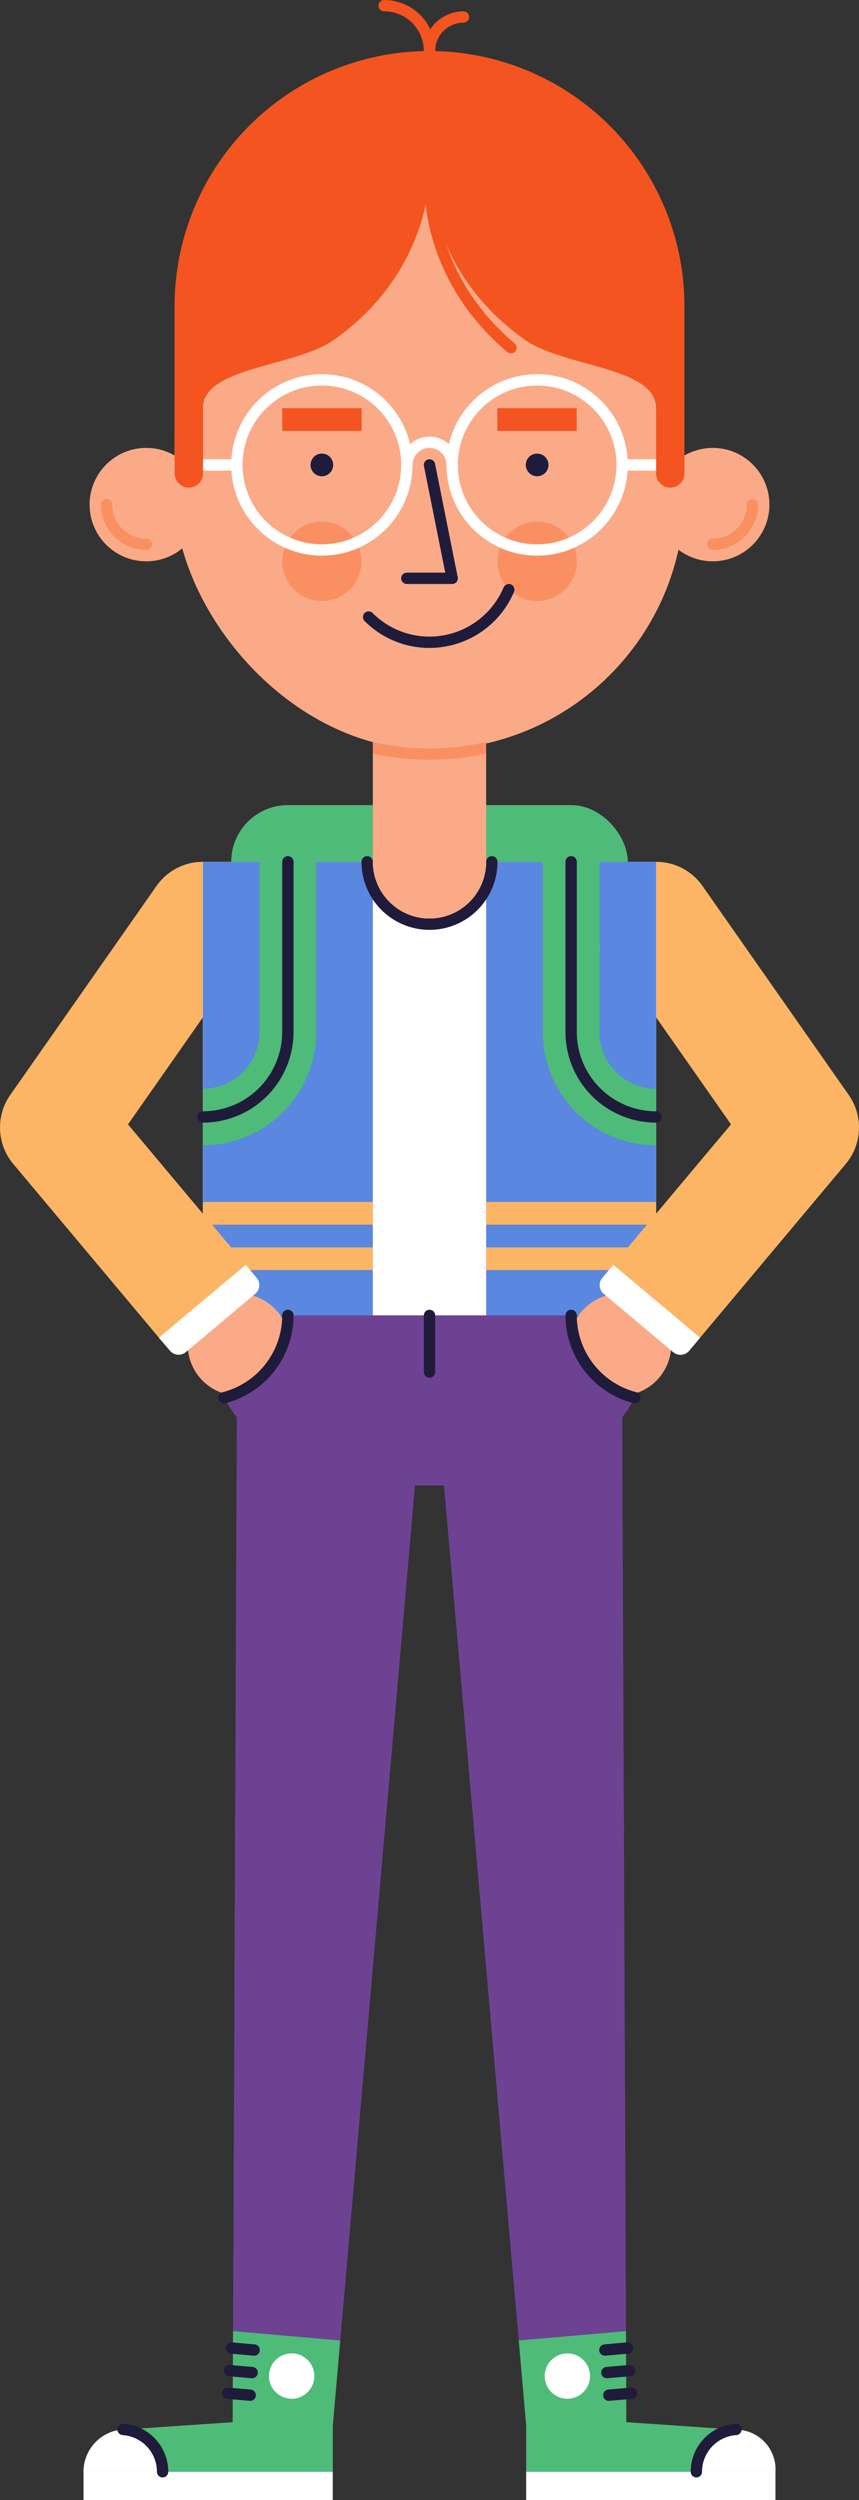 <?xml version="1.0" encoding="UTF-8"?> <svg xmlns="http://www.w3.org/2000/svg" xmlns:xlink="http://www.w3.org/1999/xlink" viewBox="0 0 227.44 661.44"><rect x="0" y="0" width="227.44" height="661.44" fill="#333333" stroke="none"/><defs><style>.cls-1,.cls-11,.cls-13,.cls-16,.cls-18,.cls-19,.cls-20,.cls-4,.cls-7,.cls-9{fill:none;}.cls-2{fill:#6d4293;}.cls-3{fill:#4fbb78;}.cls-4{stroke:#1e1c3a;}.cls-16,.cls-19,.cls-20,.cls-4{stroke-linecap:round;}.cls-16,.cls-18,.cls-19,.cls-20,.cls-4,.cls-7,.cls-9{stroke-linejoin:round;}.cls-16,.cls-18,.cls-19,.cls-20,.cls-4{stroke-width:3px;}.cls-5{fill:#fff;}.cls-6{fill:#fcb565;}.cls-7,.cls-9{stroke:#fcb565;}.cls-7{stroke-width:30px;}.cls-8{fill:#5a87e0;}.cls-13,.cls-9{stroke-width:6px;}.cls-10{fill:#faaa87;}.cls-11{stroke:#4fbb78;stroke-width:15px;}.cls-11,.cls-13{stroke-miterlimit:10;}.cls-12{fill:#f35420;}.cls-13,.cls-16{stroke:#f35420;}.cls-14{fill:#fa9062;}.cls-15{fill:#1e1c3a;}.cls-17{clip-path:url(#clip-path);}.cls-18,.cls-20{stroke:#fa9062;}.cls-18{stroke-linecap:square;}.cls-19{stroke:#fff;}</style><clipPath id="clip-path"><path class="cls-1" d="M98.72,168h30a0,0,0,0,1,0,0v60a15,15,0,0,1-15,15h0a15,15,0,0,1-15-15V168A0,0,0,0,1,98.72,168Z"></path></clipPath></defs><title>4Asset 6</title><g id="Layer_2" data-name="Layer 2"><g id="Artwork"><polygon class="cls-2" points="125.58 484.71 113.81 350.22 164.62 345.78 165.18 481.24 125.58 484.71"></polygon><circle class="cls-2" cx="139.22" cy="348" r="25.5" transform="translate(-29.8 13.46) rotate(-5)"></circle><polygon class="cls-2" points="165.74 616.71 137.35 619.19 125.58 484.71 165.18 481.24 165.74 616.71"></polygon><circle class="cls-2" cx="145.38" cy="482.98" r="19.87"></circle><polygon class="cls-3" points="165.74 616.71 137.35 619.19 140.48 655.06 165.89 652.83 165.74 616.71"></polygon><line class="cls-4" x1="166.65" y1="627.17" x2="160.68" y2="627.69"></line><line class="cls-4" x1="167.18" y1="633.15" x2="161.2" y2="633.67"></line><line class="cls-4" x1="166.13" y1="621.19" x2="160.15" y2="621.72"></line><circle class="cls-5" cx="150.22" cy="628.61" r="6"></circle><path class="cls-3" d="M139.32,653.94V639l55.53,3.78a11.23,11.23,0,0,1,10.47,11.2h-66Z"></path><rect class="cls-5" x="139.32" y="653.94" width="66" height="7.5"></rect><circle class="cls-1" cx="152.63" cy="641.22" r="13.31"></circle><path class="cls-5" d="M205.32,653.93a10.49,10.49,0,1,0-20.94,0Z"></path><path class="cls-4" d="M194.85,642.73a11.23,11.23,0,0,0-10.47,11.2"></path><polygon class="cls-2" points="101.86 484.71 113.62 350.22 62.82 345.78 62.26 481.24 101.86 484.71"></polygon><circle class="cls-2" cx="88.22" cy="348" r="25.5" transform="translate(-266.14 405.55) rotate(-85)"></circle><polygon class="cls-2" points="61.7 616.71 90.09 619.19 101.86 484.71 62.26 481.24 61.7 616.71"></polygon><circle class="cls-2" cx="82.06" cy="482.98" r="19.87"></circle><polygon class="cls-3" points="61.7 616.71 90.09 619.19 86.95 655.06 61.55 652.83 61.7 616.71"></polygon><line class="cls-4" x1="60.78" y1="627.17" x2="66.76" y2="627.69"></line><line class="cls-4" x1="60.26" y1="633.15" x2="66.24" y2="633.67"></line><line class="cls-4" x1="61.31" y1="621.19" x2="67.28" y2="621.72"></line><circle class="cls-5" cx="77.22" cy="628.61" r="6"></circle><path class="cls-3" d="M88.11,653.94V639l-55.53,3.78a11.23,11.23,0,0,0-10.47,11.2h66Z"></path><rect class="cls-5" x="22.11" y="653.94" width="66" height="7.5"></rect><circle class="cls-1" cx="74.8" cy="641.22" r="13.31"></circle><path class="cls-5" d="M22.11,653.93a11.23,11.23,0,0,1,10.47-11.2,11.23,11.23,0,0,1,10.47,11.2Z"></path><path class="cls-4" d="M32.58,642.73a11.23,11.23,0,0,1,10.47,11.2"></path><path class="cls-2" d="M53.72,348h120a0,0,0,0,1,0,0v0a45,45,0,0,1-45,45h-30a45,45,0,0,1-45-45v0a0,0,0,0,1,0,0Z"></path><rect class="cls-3" x="61.22" y="213" width="105" height="90" rx="15"></rect><circle class="cls-6" cx="173.72" cy="243" r="15"></circle><line class="cls-7" x1="173.72" y1="243" x2="212.44" y2="298.29"></line><circle class="cls-6" cx="53.72" cy="243" r="15"></circle><line class="cls-7" x1="53.72" y1="243" x2="15" y2="298.29"></line><rect class="cls-5" x="53.72" y="228" width="120" height="120" transform="translate(227.44 576) rotate(-180)"></rect><rect class="cls-8" x="53.72" y="228" width="45" height="120" transform="translate(152.44 576) rotate(-180)"></rect><rect class="cls-8" x="128.72" y="228" width="45" height="120"></rect><line class="cls-9" x1="53.72" y1="333" x2="98.72" y2="333"></line><line class="cls-9" x1="128.72" y1="333" x2="173.72" y2="333"></line><line class="cls-9" x1="53.72" y1="321" x2="98.72" y2="321"></line><line class="cls-9" x1="128.72" y1="321" x2="173.72" y2="321"></line><circle class="cls-10" cx="63.21" cy="355.75" r="13.5"></circle><line class="cls-1" x1="55.17" y1="362.5" x2="66.37" y2="380.51"></line><line class="cls-1" x1="59" y1="359.28" x2="76.35" y2="379.97"></line><line class="cls-1" x1="63.98" y1="355.1" x2="84.41" y2="377.12"></line><line class="cls-1" x1="69.33" y1="346.7" x2="83.73" y2="350.9"></line><line class="cls-1" x1="68.96" y1="350.93" x2="87.65" y2="368.53"></line><polygon class="cls-10" points="51.49 355.79 65.28 344.22 24.19 290.58 5.81 306.01 51.49 355.79"></polygon><circle class="cls-10" cx="15" cy="298.29" r="12"></circle><polygon class="cls-10" points="51.49 355.79 65.28 344.22 24.19 290.58 5.81 306.01 51.49 355.79"></polygon><circle class="cls-10" cx="15" cy="298.29" r="12"></circle><line class="cls-7" x1="15" y1="298.29" x2="53.57" y2="344.26"></line><path class="cls-5" d="M49.2,357.72l18.38-15.43a3,3,0,0,0,.37-4.23l-2.89-3.45-23,19.29L45,357.35A3,3,0,0,0,49.2,357.72Z"></path><circle class="cls-6" cx="15" cy="298.29" r="15"></circle><circle class="cls-5" cx="151.22" cy="250.5" r="7.5"></circle><path class="cls-4" d="M97.22,228a16.5,16.5,0,0,0,33,0"></path><circle class="cls-10" cx="164.23" cy="355.75" r="13.5"></circle><line class="cls-1" x1="172.27" y1="362.5" x2="161.07" y2="380.51"></line><line class="cls-1" x1="168.44" y1="359.28" x2="151.09" y2="379.97"></line><line class="cls-1" x1="163.46" y1="355.1" x2="143.03" y2="377.12"></line><line class="cls-1" x1="158.11" y1="346.7" x2="143.71" y2="350.9"></line><line class="cls-1" x1="158.48" y1="350.93" x2="139.79" y2="368.53"></line><polygon class="cls-10" points="175.94 355.79 162.15 344.22 203.24 290.58 221.63 306.01 175.94 355.79"></polygon><circle class="cls-10" cx="212.44" cy="298.29" r="12"></circle><polygon class="cls-10" points="175.94 355.79 162.15 344.22 203.24 290.58 221.63 306.01 175.94 355.79"></polygon><circle class="cls-10" cx="212.44" cy="298.29" r="12"></circle><line class="cls-7" x1="212.44" y1="298.29" x2="173.87" y2="344.26"></line><path class="cls-5" d="M178.24,357.72l-18.39-15.43a3,3,0,0,1-.37-4.23l2.9-3.45,23,19.29-2.89,3.45A3,3,0,0,1,178.24,357.72Z"></path><circle class="cls-6" cx="212.44" cy="298.29" r="15"></circle><path class="cls-11" d="M53.72,295.5A22.5,22.5,0,0,0,76.22,273V228"></path><path class="cls-4" d="M76.22,228v45a22.5,22.5,0,0,1-22.5,22.5"></path><path class="cls-11" d="M173.72,295.5a22.5,22.5,0,0,1-22.5-22.5V228"></path><path class="cls-4" d="M151.22,228v45a22.5,22.5,0,0,0,22.5,22.5"></path><path class="cls-2" d="M59.33,369.77A45,45,0,0,0,98.72,393h30a45,45,0,0,0,39.39-23.23A22.5,22.5,0,0,1,151.22,348h-75A22.5,22.5,0,0,1,59.33,369.77Z"></path><line class="cls-4" x1="113.72" y1="363" x2="113.72" y2="348"></line><path class="cls-4" d="M76.22,348h0a22.5,22.5,0,0,1-16.89,21.77"></path><path class="cls-4" d="M168.11,369.77A22.5,22.5,0,0,1,151.22,348h0"></path><path class="cls-10" d="M98.72,168h30a0,0,0,0,1,0,0v60a15,15,0,0,1-15,15h0a15,15,0,0,1-15-15V168A0,0,0,0,1,98.72,168Z"></path><path class="cls-12" d="M113.72,13.5h0A67.5,67.5,0,0,1,181.22,81v49.5a0,0,0,0,1,0,0h-135a0,0,0,0,1,0,0V81a67.5,67.5,0,0,1,67.5-67.5Z"></path><rect class="cls-10" x="46.22" y="48.37" width="135" height="150" rx="67.5"></rect><line class="cls-13" x1="74.74" y1="111" x2="95.74" y2="111"></line><line class="cls-13" x1="152.69" y1="111" x2="131.69" y2="111"></line><circle class="cls-14" cx="85.22" cy="148.5" r="10.5"></circle><circle class="cls-14" cx="142.22" cy="148.5" r="10.5"></circle><circle class="cls-15" cx="85.22" cy="123" r="3"></circle><circle class="cls-15" cx="142.22" cy="123" r="3"></circle><polyline class="cls-4" points="113.72 123 119.72 153 107.72 153"></polyline><path class="cls-16" d="M101.72,1.5h0a12,12,0,0,1,12,12h0"></path><path class="cls-16" d="M122.72,4.5h0a9,9,0,0,0-9,9h0"></path><path class="cls-12" d="M113.72,40.5a67.5,67.5,0,0,1,67.5,67.5h-7.5c0-11-24.45-10.86-34.68-18.07C124.92,80,115.65,65.36,113.72,48h0Z"></path><path class="cls-1" d="M141.63,86.25c-13.31-9.38-21.62-23-23.41-38.5V45.16"></path><path class="cls-12" d="M113.72,40.5A67.5,67.5,0,0,0,46.22,108h7.5c0-11,24.45-10.86,34.68-18.07C102.52,80,111.79,65.36,113.72,48h0Z"></path><path class="cls-1" d="M109.22,45.16v2.59c-1.79,15.45-10.1,29.12-23.41,38.5"></path><path class="cls-4" d="M134.72,156a22.86,22.86,0,0,1-21,13.92h0a22.73,22.73,0,0,1-16.12-6.68"></path><path class="cls-1" d="M97.6,163.24A22.72,22.72,0,0,1,92.72,156"></path><g class="cls-17"><path class="cls-18" d="M98.72,197.84a68.6,68.6,0,0,0,30,0"></path></g><circle class="cls-19" cx="85.22" cy="123" r="22.5"></circle><circle class="cls-19" cx="142.22" cy="123" r="22.5"></circle><path class="cls-19" d="M107.72,123h0a6,6,0,0,1,6-6h0a6,6,0,0,1,6,6h0"></path><line class="cls-19" x1="62.72" y1="123" x2="46.22" y2="123"></line><line class="cls-19" x1="181.22" y1="123" x2="164.72" y2="123"></line><circle class="cls-10" cx="38.72" cy="133.5" r="15"></circle><path class="cls-20" d="M38.72,144a10.51,10.51,0,0,1-10.5-10.5"></path><circle class="cls-10" cx="188.72" cy="133.5" r="15"></circle><path class="cls-20" d="M188.72,144a10.51,10.51,0,0,0,10.5-10.5"></path><path class="cls-12" d="M50,129h0a3.75,3.75,0,0,0,3.75-3.75V108h-7.5v17.25A3.75,3.75,0,0,0,50,129Z"></path><path class="cls-12" d="M177.47,129h0a3.75,3.75,0,0,0,3.75-3.75V108h-7.5v17.25A3.75,3.75,0,0,0,177.47,129Z"></path><path class="cls-16" d="M135.29,92c-13.2-11.14-21.16-26.51-21.57-44"></path></g></g></svg> 